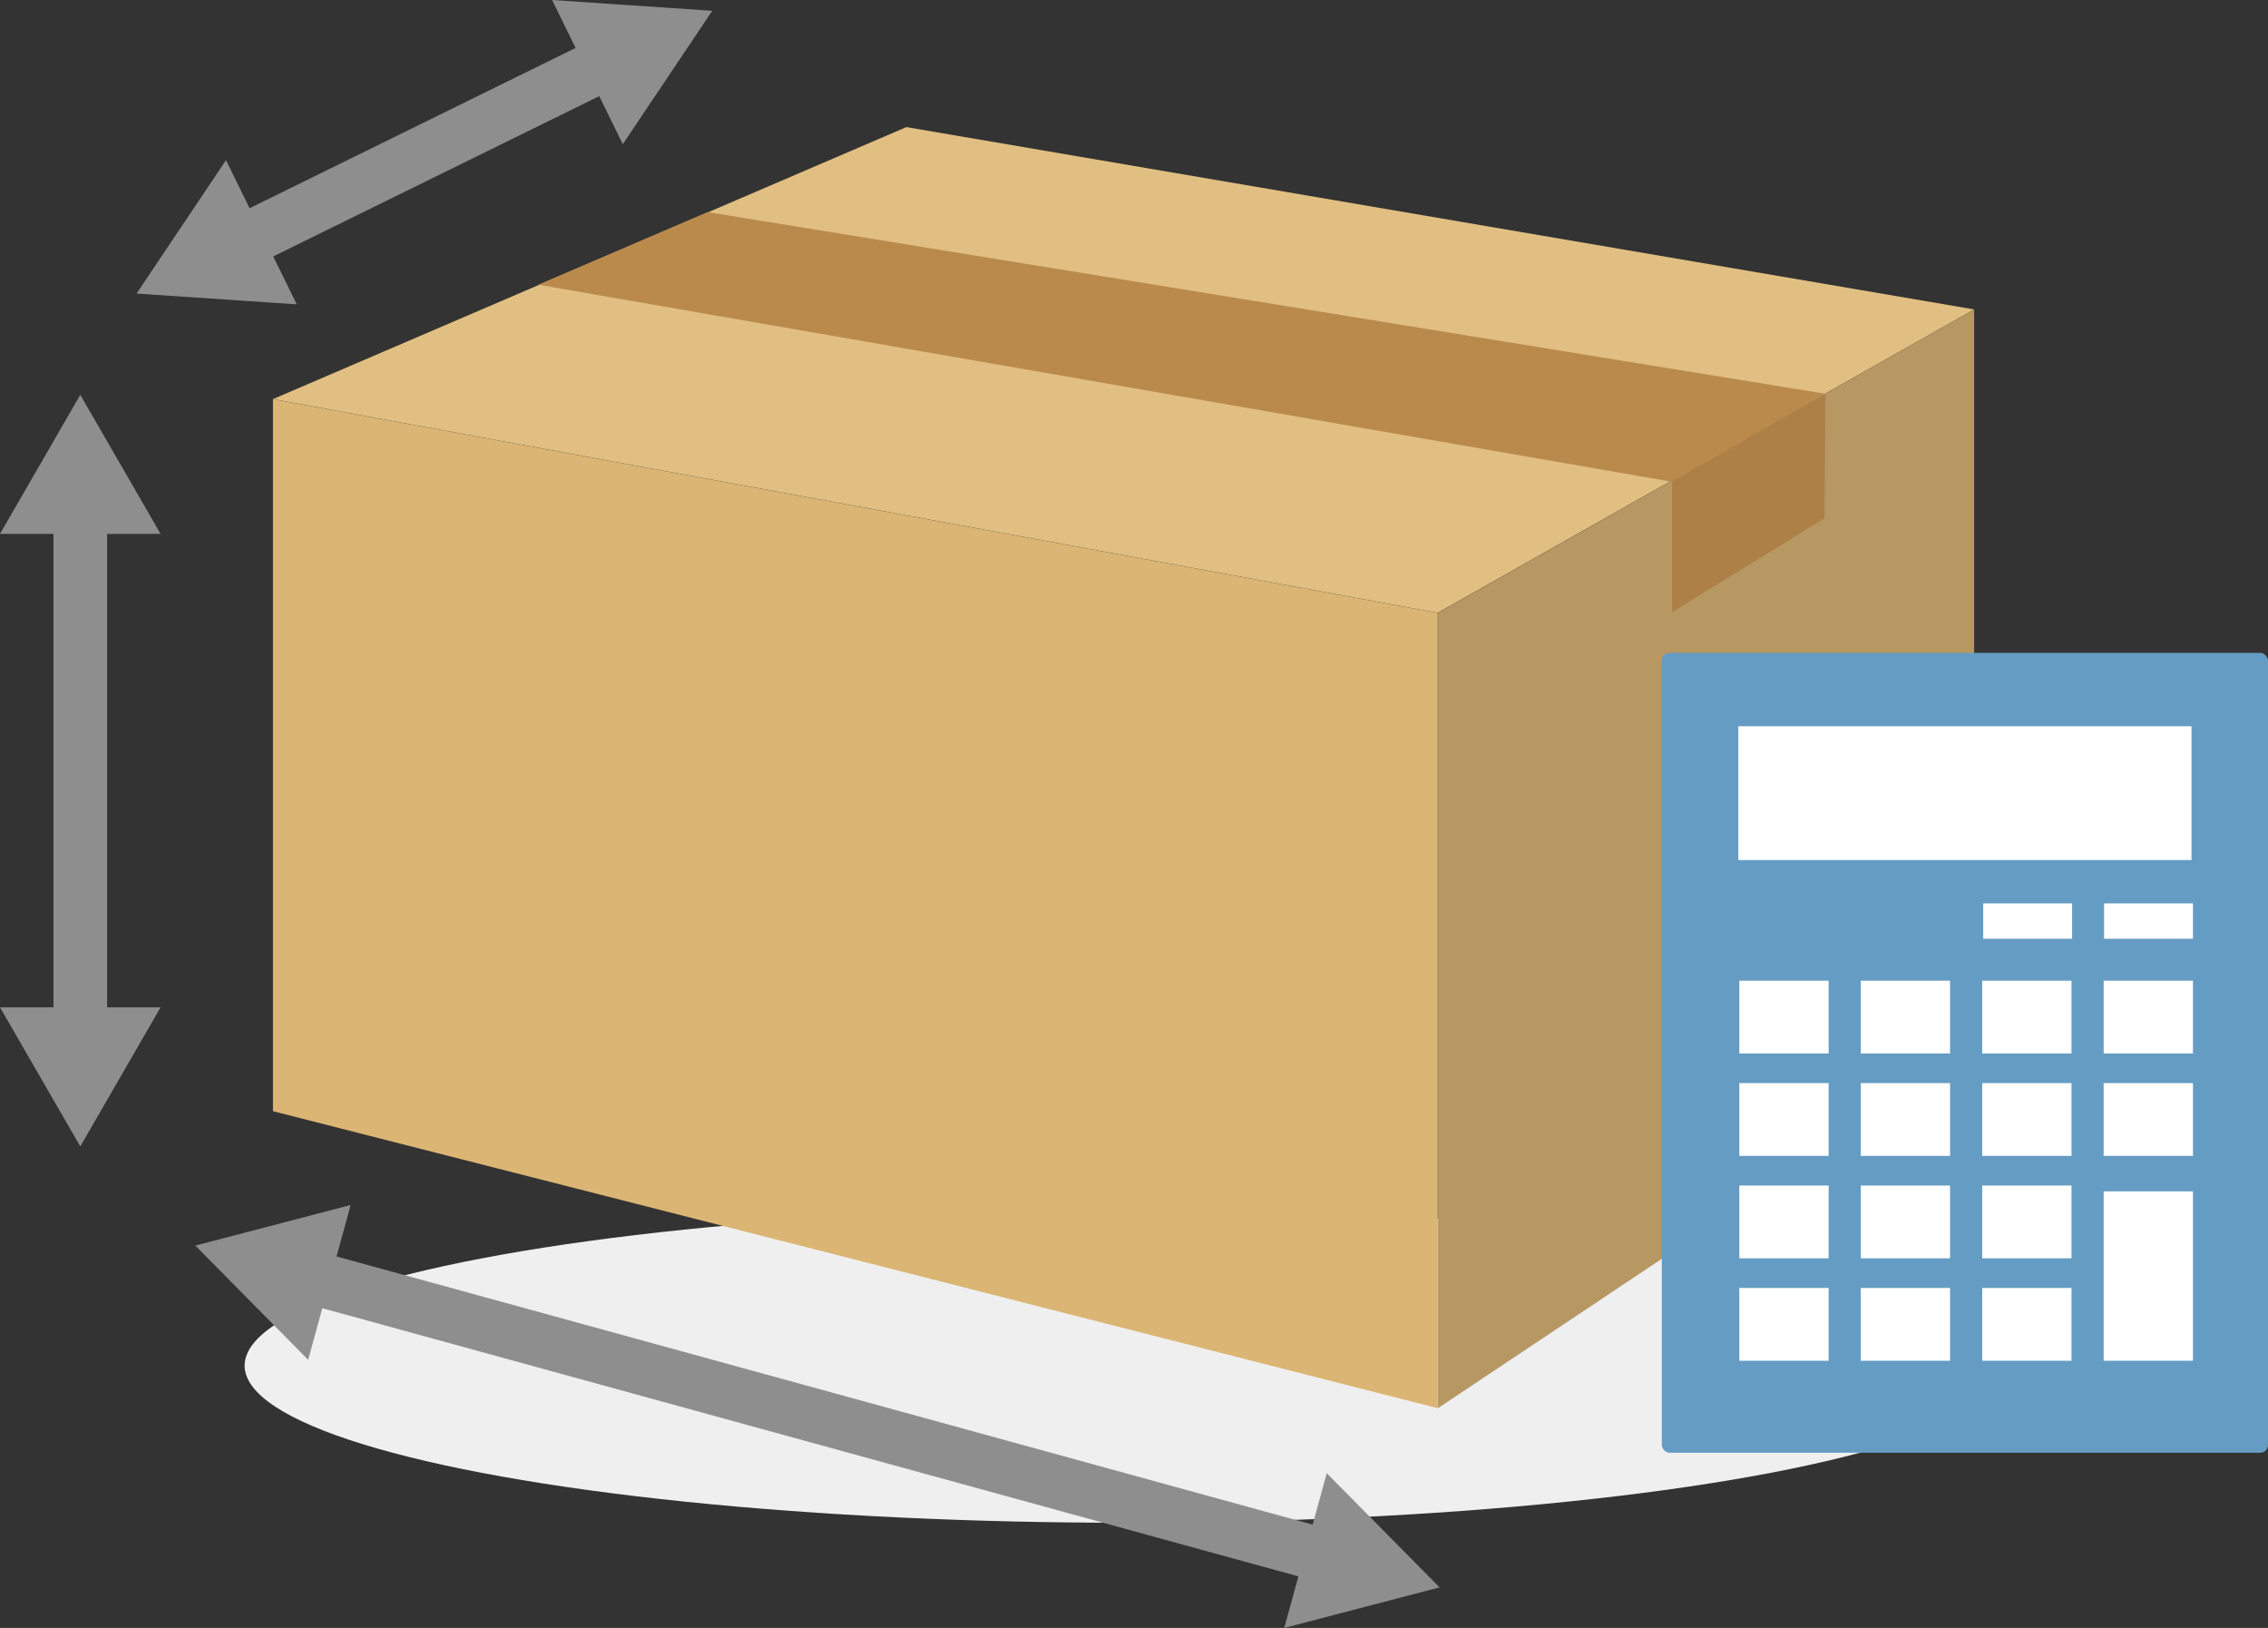 <svg xmlns="http://www.w3.org/2000/svg" width="150.97" height="108.333" viewBox="0 0 150.97 108.333">
  <rect x="0" y="0" width="150.97" height="108.333" fill="#333333" stroke="none"/>
  <g id="グループ_389" data-name="グループ 389" transform="translate(-221 -3085)">
    <ellipse id="楕円形_21" data-name="楕円形 21" cx="58.684" cy="10.458" rx="58.684" ry="10.458" transform="translate(237.284 3165.417)" fill="#efefef"/>
    <g id="グループ_373" data-name="グループ 373" transform="translate(239.17 3093.459)">
      <path id="パス_281" data-name="パス 281" d="M759.117,18.695,681.583-1.069V-48.45l77.534,14.225Z" transform="translate(-681.583 66.555)" fill="#dbb574"/>
      <path id="パス_282" data-name="パス 282" d="M794.823-42.468,723.747-54.6l-42.164,18.1,77.534,14.225Z" transform="translate(-681.583 54.599)" fill="#e1bf82"/>
      <path id="パス_283" data-name="パス 283" d="M743.609-1.163l-35.69,23.8v-52.92l35.69-20.193Z" transform="translate(-630.369 62.609)" fill="#b79762"/>
      <path id="パス_284" data-name="パス 284" d="M687.581-47.846l75.491,13.12L773.2-40.6,698.856-52.678Z" transform="translate(-669.92 58.333)" fill="#ba8a4d"/>
      <path id="パス_285" data-name="パス 285" d="M713.212-42.739v8.7l10.144-6.253.061-8.282Z" transform="translate(-620.076 66.315)" fill="#ac8047"/>
    </g>
    <g id="グループ_376" data-name="グループ 376" transform="translate(221 3111.273)">
      <rect id="長方形_276" data-name="長方形 276" width="3.571" height="34.635" transform="translate(3.56 7.69)" fill="#8e8e8f"/>
      <g id="グループ_374" data-name="グループ 374">
        <path id="パス_286" data-name="パス 286" d="M675.412-39.294l5.344-9.254,5.344,9.254Z" transform="translate(-675.412 48.549)" fill="#8e8e8f"/>
      </g>
      <g id="グループ_375" data-name="グループ 375" transform="translate(0 40.762)">
        <path id="パス_287" data-name="パス 287" d="M675.412-34.706l5.344,9.254,5.344-9.254Z" transform="translate(-675.412 34.706)" fill="#8e8e8f"/>
      </g>
    </g>
    <g id="グループ_379" data-name="グループ 379" transform="translate(234.003 3165.181)">
      <rect id="長方形_277" data-name="長方形 277" width="3.573" height="70.508" transform="translate(6.943 6.461) rotate(-74.642)" fill="#8e8e8f"/>
      <g id="グループ_377" data-name="グループ 377">
        <path id="パス_288" data-name="パス 288" d="M687.337-19.935l-7.509-7.6,10.339-2.7Z" transform="translate(-679.828 30.242)" fill="#8e8e8f"/>
      </g>
      <g id="グループ_378" data-name="グループ 378" transform="translate(72.483 17.846)">
        <path id="パス_289" data-name="パス 289" d="M704.444-13.875l10.339-2.7-7.509-7.6Z" transform="translate(-704.444 24.181)" fill="#8e8e8f"/>
      </g>
    </g>
    <g id="グループ_382" data-name="グループ 382" transform="translate(230.091 3085)">
      <rect id="長方形_278" data-name="長方形 278" width="27.31" height="3.573" transform="translate(6.117 14.547) rotate(-26.173)" fill="#8e8e8f"/>
      <g id="グループ_380" data-name="グループ 380" transform="translate(27.659)">
        <path id="パス_290" data-name="パス 290" d="M687.893-57.471l10.662.718L692.6-47.877Z" transform="translate(-687.893 57.471)" fill="#8e8e8f"/>
      </g>
      <g id="グループ_381" data-name="グループ 381" transform="translate(0 10.659)">
        <path id="パス_291" data-name="パス 291" d="M684.452-53.852,678.5-44.976l10.663.718Z" transform="translate(-678.5 53.852)" fill="#8e8e8f"/>
      </g>
    </g>
    <rect id="長方形_279" data-name="長方形 279" width="40.35" height="53.228" rx="0.518" transform="translate(331.619 3128.446)" fill="#659cc3"/>
    <rect id="長方形_280" data-name="長方形 280" width="30.164" height="8.901" transform="translate(336.713 3133.331)" fill="#fff"/>
    <g id="グループ_388" data-name="グループ 388" transform="translate(336.779 3145.116)">
      <g id="グループ_383" data-name="グループ 383" transform="translate(16.235)">
        <rect id="長方形_281" data-name="長方形 281" width="5.916" height="2.354" fill="#fff"/>
        <rect id="長方形_282" data-name="長方形 282" width="5.916" height="2.354" transform="translate(8.046)" fill="#fff"/>
      </g>
      <g id="グループ_384" data-name="グループ 384" transform="translate(0 5.145)">
        <rect id="長方形_283" data-name="長方形 283" width="5.944" height="4.843" fill="#fff"/>
        <rect id="長方形_284" data-name="長方形 284" width="5.944" height="4.843" transform="translate(8.084)" fill="#fff"/>
        <rect id="長方形_285" data-name="長方形 285" width="5.944" height="4.843" transform="translate(16.168)" fill="#fff"/>
        <rect id="長方形_286" data-name="長方形 286" width="5.944" height="4.843" transform="translate(24.252)" fill="#fff"/>
      </g>
      <g id="グループ_385" data-name="グループ 385" transform="translate(0 11.96)">
        <rect id="長方形_287" data-name="長方形 287" width="5.944" height="4.843" fill="#fff"/>
        <rect id="長方形_288" data-name="長方形 288" width="5.944" height="4.843" transform="translate(8.084)" fill="#fff"/>
        <rect id="長方形_289" data-name="長方形 289" width="5.944" height="4.843" transform="translate(16.168)" fill="#fff"/>
        <rect id="長方形_290" data-name="長方形 290" width="5.944" height="4.843" transform="translate(24.252)" fill="#fff"/>
      </g>
      <g id="グループ_386" data-name="グループ 386" transform="translate(0 18.776)">
        <rect id="長方形_291" data-name="長方形 291" width="5.944" height="4.843" fill="#fff"/>
        <rect id="長方形_292" data-name="長方形 292" width="5.944" height="4.843" transform="translate(8.084)" fill="#fff"/>
        <rect id="長方形_293" data-name="長方形 293" width="5.944" height="4.843" transform="translate(16.168)" fill="#fff"/>
      </g>
      <g id="グループ_387" data-name="グループ 387" transform="translate(0 19.163)">
        <rect id="長方形_294" data-name="長方形 294" width="5.944" height="4.843" transform="translate(0 6.429)" fill="#fff"/>
        <rect id="長方形_295" data-name="長方形 295" width="5.944" height="4.843" transform="translate(8.084 6.429)" fill="#fff"/>
        <rect id="長方形_296" data-name="長方形 296" width="5.944" height="4.843" transform="translate(16.168 6.429)" fill="#fff"/>
        <rect id="長方形_297" data-name="長方形 297" width="5.944" height="11.272" transform="translate(24.252)" fill="#fff"/>
      </g>
    </g>
  </g>
</svg>
